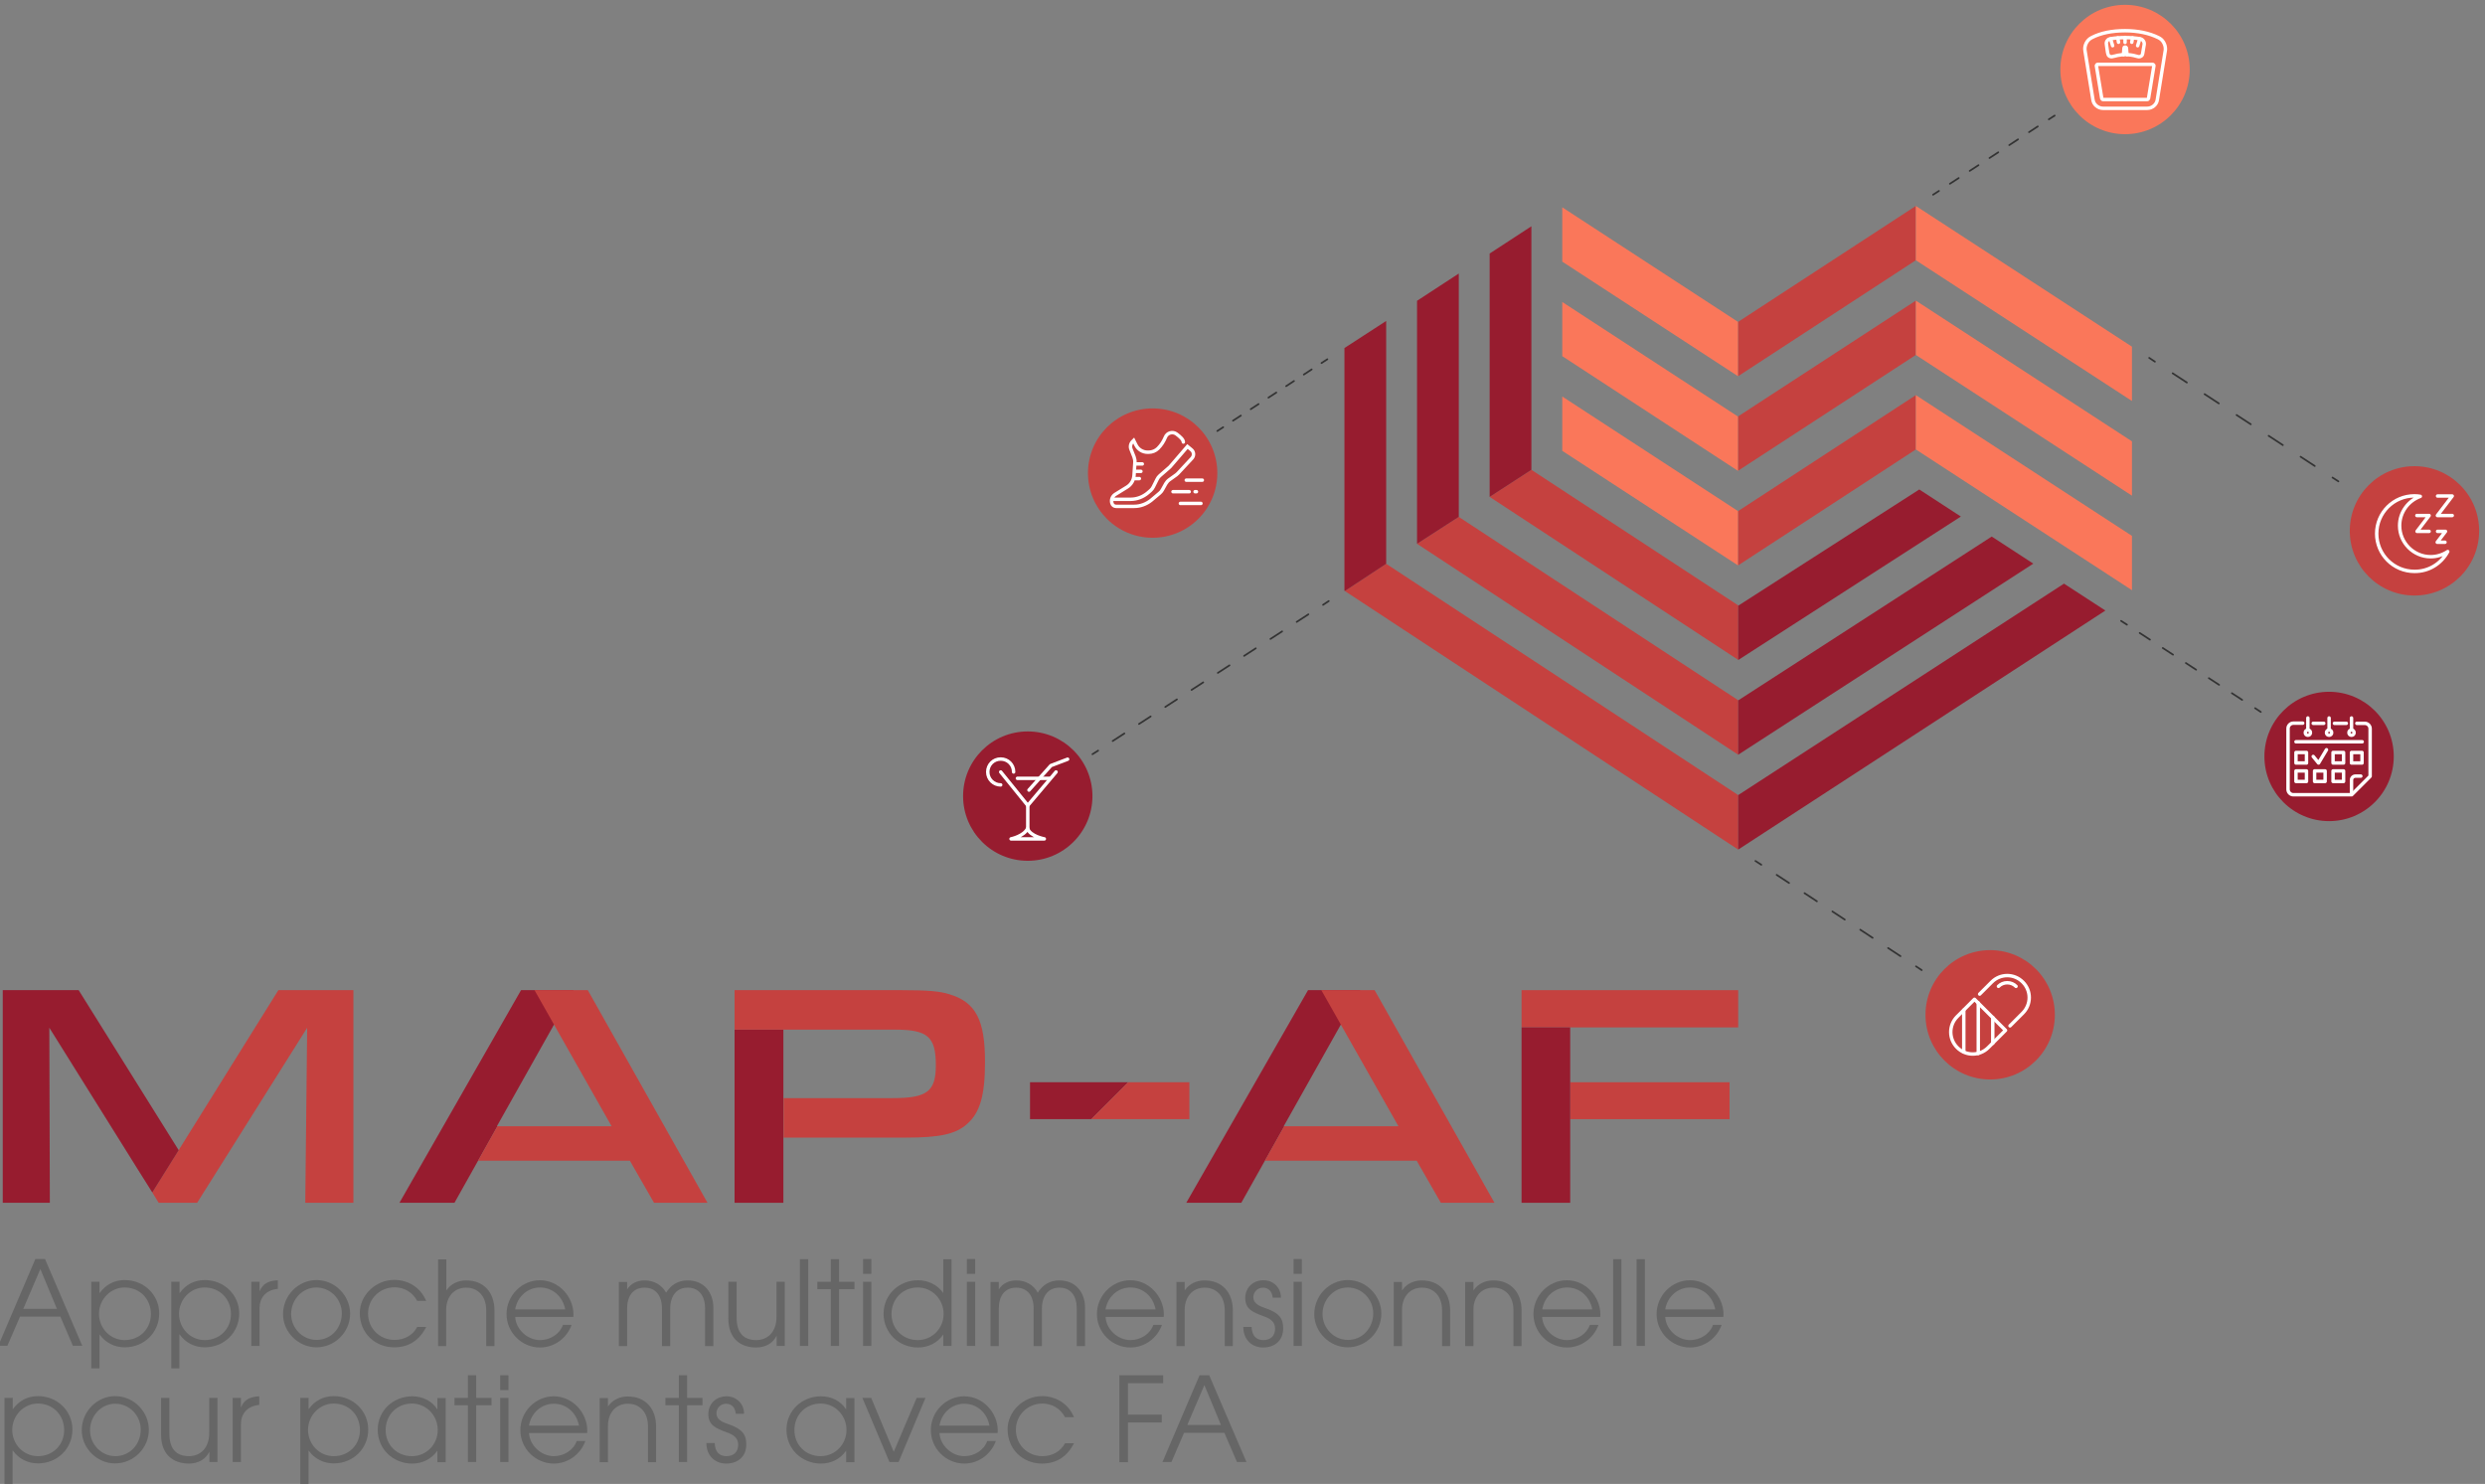 <?xml version="1.0" encoding="utf-8"?>
<!-- Generator: Adobe Illustrator 25.4.1, SVG Export Plug-In . SVG Version: 6.00 Build 0)  -->
<svg version="1.1" id="Applied" xmlns="http://www.w3.org/2000/svg" xmlns:xlink="http://www.w3.org/1999/xlink" x="0px" y="0px"
	 viewBox="0 0 1440.8 860.4" style="enable-background:new 0 0 1440.8 860.4;" xml:space="preserve">
<rect x="0" y="0" width="1440.8" height="860.4" fill="#808080" stroke="none"/>
<style type="text/css">
	.st0{fill:#FA775A;}
	.st1{fill:#C5413F;}
	.st2{fill:#971C2F;}
	.st3{fill:none;stroke:#333333;stroke-linecap:round;stroke-miterlimit:10;}
	.st4{fill:none;stroke:#333333;stroke-linecap:round;stroke-miterlimit:10;stroke-dasharray:8.59,10.738,8.59,10.738;}
	
		.st5{fill:none;stroke:#333333;stroke-linecap:round;stroke-miterlimit:10;stroke-dasharray:8.59,10.738,8.59,10.738,8.59,10.738;}
	.st6{fill:none;stroke:#333333;stroke-linecap:round;stroke-miterlimit:10;stroke-dasharray:5.445,6.806,5.445,6.806;}
	
		.st7{fill:none;stroke:#333333;stroke-linecap:round;stroke-miterlimit:10;stroke-dasharray:5.445,6.806,5.445,6.806,5.445,6.806;}
	.st8{fill:none;stroke:#333333;stroke-linecap:round;stroke-miterlimit:10;stroke-dasharray:6.085,7.606,6.085,7.606;}
	
		.st9{fill:none;stroke:#333333;stroke-linecap:round;stroke-miterlimit:10;stroke-dasharray:6.085,7.606,6.085,7.606,6.085,7.606;}
	.st10{fill:none;stroke:#333333;stroke-linecap:round;stroke-miterlimit:10;stroke-dasharray:8.069,10.086,8.069,10.086;}
	
		.st11{fill:none;stroke:#333333;stroke-linecap:round;stroke-miterlimit:10;stroke-dasharray:8.069,10.086,8.069,10.086,8.069,10.086;}
	.st12{fill:none;stroke:#333333;stroke-linecap:round;stroke-miterlimit:10;stroke-dasharray:7.097,8.871,7.097,8.871;}
	
		.st13{fill:none;stroke:#333333;stroke-linecap:round;stroke-miterlimit:10;stroke-dasharray:7.097,8.871,7.097,8.871,7.097,8.871;}
	.st14{fill:none;stroke:#333333;stroke-linecap:round;stroke-miterlimit:10;stroke-dasharray:9.836,12.295,9.836,12.295;}
	
		.st15{fill:none;stroke:#333333;stroke-linecap:round;stroke-miterlimit:10;stroke-dasharray:9.836,12.295,9.836,12.295,9.836,12.295;}
	.st16{fill:none;}
	.st17{fill:none;stroke:#FFFFFF;stroke-width:2;stroke-linecap:round;stroke-linejoin:round;stroke-miterlimit:10;}
	.st18{fill:none;stroke:#FFFFFF;stroke-width:2;stroke-linecap:round;stroke-miterlimit:10;}
	.st19{fill:#666666;}
</style>
<g>
	<g>
		<g>
			<g>
				<polygon class="st0" points="905.8,120.2 905.8,151.7 1007.8,218.2 1007.8,186.7 				"/>
				<polygon class="st0" points="905.8,175.1 905.8,206.5 1007.8,273.1 1007.8,241.6 				"/>
				<polygon class="st0" points="905.8,229.9 905.8,261.4 1007.8,327.9 1007.8,296.4 				"/>
				<polygon class="st1" points="803.7,326.9 779.7,342.7 779.6,342.5 779.6,342.6 1007.8,492.6 1007.8,461 				"/>
				<polygon class="st1" points="887.9,272.4 887.9,272.4 863.7,288.1 863.7,288.1 1007.8,382.6 1007.8,351 				"/>
				<polygon class="st1" points="845.8,299.7 840.8,302.9 821.6,315.3 1007.8,437.6 1007.8,406 				"/>
				<polygon class="st1" points="1110.8,150.9 1110.8,150.9 1110.8,119.4 1007.8,186.6 1007.8,218.1 				"/>
				<polygon class="st1" points="1110.8,205.8 1110.8,205.8 1110.8,174.3 1007.8,241.4 1007.8,272.9 				"/>
				<polygon class="st1" points="1110.8,260.6 1110.8,260.6 1110.8,229.1 1007.8,296.3 1007.8,327.8 				"/>
				<polygon class="st0" points="1110.8,150.9 1236.1,232.5 1236.1,201 1110.8,119.4 1110.8,119.4 1110.8,119.4 1110.8,119.4 				
					"/>
				<polygon class="st0" points="1110.8,205.8 1236.1,287.4 1236.1,255.9 1110.8,174.3 1110.8,174.3 1110.8,174.3 1110.8,174.3 				
					"/>
				<polygon class="st0" points="1110.8,260.6 1236.1,342.2 1236.1,310.7 1110.8,229.1 1110.8,229.1 1110.8,229.1 1110.8,229.1 				
					"/>
				<polygon class="st2" points="1136.9,299.5 1112.8,283.8 1007.8,351.2 1007.8,382.7 				"/>
				<polygon class="st2" points="1178.9,326.8 1154.8,311.1 1007.8,406.1 1007.8,437.6 				"/>
				<polygon class="st2" points="1220.7,354 1007.8,492.6 1007.8,461 1196.7,338.4 				"/>
				<polygon class="st2" points="803.7,326.9 803.7,326.9 803.7,186.1 779.5,201.8 779.5,342.5 779.6,342.5 779.7,342.7 				"/>
				<polygon class="st2" points="887.9,272.4 887.9,131.2 863.7,147 863.7,288.1 863.7,288.1 				"/>
				<polygon class="st2" points="845.8,299.7 845.8,158.6 821.6,174.4 821.6,315.3 840.8,302.9 				"/>
			</g>
			<g>
				<g>
					<g>
						<line class="st3" x1="1114.2" y1="562.5" x2="1110.9" y2="560.3"/>
						<line class="st4" x1="1101.9" y1="554.4" x2="1074.1" y2="536.1"/>
						<line class="st5" x1="1069.6" y1="533.2" x2="1025.6" y2="504.3"/>
						<line class="st3" x1="1021.2" y1="501.4" x2="1017.8" y2="499.2"/>
					</g>
				</g>
				<g>
					<g>
						<line class="st3" x1="769.6" y1="208.3" x2="766.2" y2="210.5"/>
						<line class="st6" x1="760.5" y1="214.2" x2="742.8" y2="225.8"/>
						<line class="st7" x1="740" y1="227.6" x2="712" y2="245.8"/>
						<line class="st3" x1="709.2" y1="247.7" x2="705.8" y2="249.9"/>
					</g>
				</g>
				<g>
					<g>
						<line class="st3" x1="1191.3" y1="67" x2="1187.9" y2="69.2"/>
						<line class="st8" x1="1181.5" y1="73.3" x2="1161.8" y2="86.2"/>
						<line class="st9" x1="1158.6" y1="88.3" x2="1127.4" y2="108.6"/>
						<line class="st3" x1="1124.2" y1="110.7" x2="1120.8" y2="112.9"/>
					</g>
				</g>
				<g>
					<g>
						<line class="st3" x1="770.4" y1="348.5" x2="767.1" y2="350.7"/>
						<line class="st10" x1="758.6" y1="356.2" x2="732.4" y2="373.2"/>
						<line class="st11" x1="728.1" y1="375.9" x2="640.9" y2="432.4"/>
						<line class="st3" x1="636.7" y1="435.2" x2="633.4" y2="437.3"/>
					</g>
				</g>
				<g>
					<g>
						<line class="st3" x1="1310.8" y1="412.8" x2="1307.5" y2="410.6"/>
						<line class="st12" x1="1300" y1="405.8" x2="1277" y2="390.8"/>
						<line class="st13" x1="1273.3" y1="388.3" x2="1236.9" y2="364.6"/>
						<line class="st3" x1="1233.2" y1="362.2" x2="1229.8" y2="360"/>
					</g>
				</g>
				<g>
					<g>
						<line class="st3" x1="1355.8" y1="279.1" x2="1352.4" y2="276.9"/>
						<line class="st14" x1="1342.1" y1="270.2" x2="1310.2" y2="249.3"/>
						<line class="st15" x1="1305" y1="246" x2="1254.6" y2="213.1"/>
						<line class="st3" x1="1249.4" y1="209.7" x2="1246.1" y2="207.5"/>
					</g>
				</g>
			</g>
			<g>
				<polygon class="st1" points="88.3,691.4 92,697.4 114.3,697.4 178.1,595.9 177,697.4 204.9,697.4 204.9,574.1 161.4,574.1 				
					"/>
				<polygon class="st2" points="103.6,666.9 45.6,574.1 1.6,574.1 1.6,697.4 28.9,697.4 28.6,595.9 80,678.2 88.3,691.4 				"/>
			</g>
			<g>
				<polygon class="st16" points="354.6,653 321.3,594.3 288.4,653 				"/>
				<polygon class="st16" points="288.1,653 288.4,653 321.3,594.3 321.2,594.1 				"/>
			</g>
			<g>
				<path class="st16" d="M517.6,636.8c19.8,0,24.9-3.9,24.9-19c0-16.6-4.6-20.7-23.7-20.7h-64.7v39.7H517.6z"/>
				<polygon class="st2" points="454.2,597 425.9,597 425.9,697.4 454.2,697.4 454.2,669.1 454.2,659.7 454.2,636.8 				"/>
				<path class="st1" d="M550.5,576.5c-5.7-1.8-12.4-2.4-28.3-2.4h-96.3V597h28.3h64.7c19,0,23.7,4.1,23.7,20.7
					c0,15.2-5.2,19-24.9,19h-63.4v22.9h71.2c19.2,0,28.6-2,35.1-7.8c7.6-6.5,10.5-16.8,10.5-35.7
					C571.2,591.5,565.8,581.1,550.5,576.5z"/>
			</g>
			<polyline class="st2" points="321.2,594.1 321.3,594.3 332.6,574.1 302.1,574.1 231.6,697.4 263.5,697.4 288.4,653 288.1,653 			
				"/>
			<polygon class="st1" points="340.8,574.1 332.6,574.1 309.9,574.1 354.6,653 288.4,653 263.5,697.4 277.2,673 365.2,673 
				379.2,697.4 410.2,697.4 			"/>
			<g>
				<polygon class="st2" points="744.3,653 777.4,594.1 777.5,594.3 788.8,574.1 758.4,574.1 687.8,697.4 719.7,697.4 744.6,653 
									"/>
				<polygon class="st1" points="797,574.1 788.8,574.1 766.1,574.1 810.8,653 744.6,653 719.7,697.4 733.4,673 821.4,673 
					835.4,697.4 866.5,697.4 				"/>
			</g>
			<g>
				<rect x="910.4" y="627.5" class="st1" width="92.4" height="21.4"/>
				<polygon class="st1" points="1007.8,595.7 1007.8,574.1 882.2,574.1 882.2,595.7 910.4,595.7 				"/>
				<polygon class="st2" points="882.2,595.7 882.2,697.4 910.4,697.4 910.4,666.3 910.4,648.9 910.4,627.5 910.4,595.7 				"/>
			</g>
		</g>
		<circle class="st0" cx="1232.1" cy="40.3" r="37.5"/>
		<g>
			<g>
				<path class="st17" d="M1254.4,24.5c-0.7-1.2-1.7-2.1-3-2.7l0,0c-5.3-2.6-11.8-4-19.3-4s-14.1,1.3-19.3,4
					c-1.4,0.7-2.5,1.8-3.2,3.2c-0.7,1.4-1,3-0.7,4.5l4.6,28.4c0.2,1.4,0.9,2.6,2,3.5s2.4,1.4,3.8,1.4h25.7c1.4,0,2.7-0.5,3.8-1.4
					c1.1-0.9,1.8-2.2,2-3.5l4.6-28.4c0.1-0.4,0.1-0.8,0.1-1.2C1255.5,27,1255.1,25.7,1254.4,24.5z"/>
				<path class="st17" d="M1221.9,30l0.2,1l0,0l0,0c0,0.2,0.1,0.5,0.2,0.7l0,0c0,0.1,0.1,0.1,0.1,0.2c0.2,0.3,0.4,0.5,0.7,0.7
					c0.1,0,0.2,0.1,0.2,0.1c0.3,0.1,0.6,0.2,0.9,0.2c0.2,0,0.4,0,0.6-0.1h0.1h0.1c0.2-0.1,0.4-0.1,0.6-0.2c0.1,0,0.1,0,0.2,0
					c1.2-0.4,2.9-0.7,4.8-0.9c0.5,0,1.1-0.1,1.6-0.1c0.1,0,0.3,0,0.4,0c0.4,0,0.8,0,1.2,0.1c2.4,0.2,4.4,0.7,5.7,1.1
					c0.2,0.1,0.5,0.1,0.7,0.1c0.4,0,0.8-0.1,1.1-0.3c0.6-0.3,0.9-0.9,1-1.5l0.9-5.3c0.2-1.5-0.8-3-2.3-3.3c-2.7-0.5-5.6-0.7-8.7-0.7
					s-6,0.2-8.7,0.7c-0.3,0.1-0.6,0.2-0.9,0.3c-0.1,0.1-0.2,0.1-0.3,0.2c-0.1,0.1-0.1,0.1-0.2,0.2c-0.7,0.6-1,1.6-0.8,2.5L1221.9,30
					z"/>
				<path class="st17" d="M1245.7,57.1c-0.1,0.3-0.4,0.6-0.7,0.6h-25.7c-0.3,0-0.6-0.3-0.7-0.6l-3.1-18.9c0-0.2,0-0.4,0.2-0.6
					c0.1-0.2,0.4-0.3,0.6-0.3h31.7c0.2,0,0.4,0.1,0.6,0.3c0,0,0,0,0.1,0.1s0.1,0.2,0.1,0.3v0.1c0,0.1,0,0.1,0,0.2l0,0L1245.7,57.1z"
					/>
			</g>
			<path class="st17" d="M1231.2,31.7l0.3-3.9c0-0.3,0.2-0.5,0.5-0.5c0,0,0.1,0,0.2,0s0.1,0,0.2,0c0.2,0.1,0.4,0.3,0.5,0.5l0.3,3.9"
				/>
			<g>
				<line class="st17" x1="1239.4" y1="26.5" x2="1240.6" y2="22.6"/>
				<line class="st17" x1="1236" y1="24.5" x2="1236.4" y2="22"/>
				<line class="st17" x1="1232.1" y1="21.7" x2="1232.1" y2="24.6"/>
			</g>
			<g>
				<line class="st17" x1="1223.7" y1="22.6" x2="1224.9" y2="26.5"/>
				<line class="st17" x1="1227.9" y1="22" x2="1228.3" y2="24.5"/>
			</g>
		</g>
		<circle class="st1" cx="668.3" cy="274.3" r="37.5"/>
		<g id="running_fast_1_">
			<g>
				<g>
					<path class="st18" d="M686.1,256.3c0-1.4-1.9-3.1-3.9-4.6c-2.2-1.7-5.5-0.8-6.5,1.8l0,0c-1,2.4-2.4,4.6-4.2,6.4l-0.1,0.1
						c-1.4,1.4-3.4,2.2-5.4,2.2h-0.6c-2.9,0-5.5-1.6-6.8-4.2l-1.3-2.6l-0.6,0.6c-1.2,1.2-1.6,3-0.9,4.6l1.7,4.3
						c0.4,1.1,0.6,2.2,0.5,3.3l-0.5,7.5c-0.2,2.7-1.6,5.2-4,6.7l-6.8,4.2c-1.8,1.1-2.6,3.2-2,5.2l0,0c0.3,1.1,1.3,1.8,2.4,1.8h10.5
						c3.6,0,7-1.3,9.8-3.5l5-4.2c0.6-0.5,1.1-1.1,1.5-1.8l2-3.6c0.5-0.8,1.1-1.6,1.9-2.2l4.2-3c0.4-0.3,0.7-0.6,1-0.9l8.1-8.7
						c1.3-1.4,1.2-3.7-0.3-4.9l-2.3-1.9l-9.9,11.5c-0.2,0.2-0.4,0.5-0.7,0.7l-5.4,4.7c-0.7,0.6-1.2,1.3-1.6,2.1l-2.2,4.4
						c-0.4,0.8-0.9,1.5-1.6,2.1l-1.5,1.3c-2.8,2.4-6.4,3.8-10,3.8h-10.4"/>
					<line class="st18" x1="658.1" y1="277.5" x2="660.6" y2="277.5"/>
					<line class="st18" x1="658.1" y1="273.3" x2="661.5" y2="273.3"/>
					<line class="st18" x1="659" y1="269" x2="662.3" y2="269"/>
				</g>
			</g>
			<g>
				<line class="st18" x1="687.8" y1="278.4" x2="697.1" y2="278.4"/>
				<line class="st18" x1="680.1" y1="285.1" x2="689.5" y2="285.1"/>
				<line class="st18" x1="684.4" y1="291.9" x2="696.3" y2="291.9"/>
				<line class="st18" x1="692.9" y1="285.1" x2="693.7" y2="285.1"/>
			</g>
		</g>
		<circle class="st2" cx="595.9" cy="461.6" r="37.5"/>
		<g id="cocktail-martini-glass">
			<path class="st17" d="M586.2,486.4h19.3c0,0-8.2-1.5-9.7-6C593.6,484.9,586.2,486.4,586.2,486.4z"/>
			<polyline class="st17" points="580.2,447.6 595.9,467 612.3,447.6 			"/>
			<path class="st17" d="M580.2,455.1c-4.1,0-7.5-3.3-7.5-7.5s3.3-7.5,7.5-7.5s7.5,3.3,7.5,7.5"/>
			<polyline class="st17" points="596.6,458.1 609.3,443.9 619,440.2 			"/>
			<line class="st17" x1="589.9" y1="451.3" x2="608.5" y2="451.3"/>
			<line class="st17" x1="595.9" y1="467" x2="595.9" y2="480.4"/>
		</g>
		<circle class="st1" cx="1399.9" cy="307.8" r="37.5"/>
		<g id="rest_period_2_">
			<path class="st17" d="M1419.2,319.8c-2.9,1.9-6.3,3-9.9,3c-9.9,0-18-8.1-18-18c0-7.8,5-14.5,12-17c-1.1-0.2-2.2-0.3-3.4-0.3
				c-12.1,0-21.9,9.8-21.9,21.9s9.8,21.9,21.9,21.9C1408.3,331.4,1415.5,326.7,1419.2,319.8z"/>
			<g>
				<polyline class="st17" points="1413.3,287.6 1421.8,287.6 1413.2,298.9 1421.8,298.9 				"/>
				<polyline class="st17" points="1401.3,298.9 1408.4,298.9 1401.4,308.1 1408.4,308.1 				"/>
				<polyline class="st17" points="1413.3,308.1 1417.9,308.1 1413.1,314.4 1417.6,314.4 				"/>
			</g>
		</g>
		<circle class="st2" cx="1350.4" cy="438.6" r="37.5"/>
		<g id="calendar_2_">
			<g>
				<line class="st17" x1="1353.5" y1="419.4" x2="1360.4" y2="419.4"/>
				<line class="st17" x1="1341.2" y1="419.4" x2="1347.3" y2="419.4"/>
				<path class="st17" d="M1366.5,419.4h4.6c1.7,0,3.1,1.4,3.1,3.1v27.6l-10.7,10.7h-33.8c-1.7,0-3.1-1.4-3.1-3.1v-35.3
					c0-1.7,1.4-3.1,3.1-3.1h5.4"/>
				<path class="st17" d="M1363.4,460v-7.7c0-1.3,1-2.3,2.3-2.3h3.1"/>
				<line class="st17" x1="1331.2" y1="430.1" x2="1369.6" y2="430.1"/>
			</g>
			<g>
				<rect x="1331.2" y="436.3" class="st17" width="6.1" height="6.1"/>
				<rect x="1331.2" y="447" class="st17" width="6.1" height="6.1"/>
				<rect x="1342" y="447" class="st17" width="6.1" height="6.1"/>
				<rect x="1352.7" y="447" class="st17" width="6.1" height="6.1"/>
				<rect x="1352.7" y="436.3" class="st17" width="6.1" height="6.1"/>
				<rect x="1363.4" y="436.3" class="st17" width="6.1" height="6.1"/>
				<polyline class="st17" points="1348.9,434.7 1344.3,442.4 1341.2,438.6 				"/>
			</g>
			<g>
				<line class="st17" x1="1338.1" y1="423.2" x2="1338.1" y2="416.3"/>
				<line class="st17" x1="1363.4" y1="423.2" x2="1363.4" y2="416.3"/>
				<line class="st17" x1="1350.4" y1="423.2" x2="1350.4" y2="416.3"/>
				<circle class="st17" cx="1338.1" cy="424.8" r="1.5"/>
				<circle class="st17" cx="1350.4" cy="424.8" r="1.5"/>
				<circle class="st17" cx="1363.4" cy="424.8" r="1.5"/>
			</g>
		</g>
		<circle class="st1" cx="1153.9" cy="588.4" r="37.5"/>
		<g id="cardiovascular_exercise_1_">
			<g>
				<path class="st17" d="M1147.8,576.4l7-7c5-5,13-5,18,0l0,0c5,5,5,13,0,18l-7.4,7.4"/>
				<path class="st17" d="M1162.8,597.4l-18-18l-10,10c-5,5-5,13,0,18l0,0c5,5,13,5,18,0L1162.8,597.4z"/>
				<g>
					<g>
						<polyline class="st17" points="1155.4,589.9 1155.4,604.8 1155.4,604.9 						"/>
						<polyline class="st17" points="1147,581.5 1147,610.7 1147,610.8 						"/>
						<line class="st17" x1="1138.6" y1="609.9" x2="1138.6" y2="585.7"/>
					</g>
				</g>
			</g>
			<path class="st17" d="M1158.7,571.9c1.3-1.3,3.1-2.1,5.1-2.1s3.8,0.8,5.1,2.1"/>
		</g>
	</g>
	<g>
		<polygon class="st2" points="597.2,627.5 597.2,648.9 632.7,648.9 654.1,627.5 		"/>
		<polygon class="st1" points="689.6,627.5 654.1,627.5 632.7,648.9 689.6,648.9 		"/>
	</g>
</g>
<g>
	<path class="st19" d="M42.3,780.4L35,763.4H11.6l-7.3,16.9H-1l21.5-50.3h5.6l21.6,50.3H42.3z M23.4,735.8l-9.9,23.1H33L23.4,735.8z
		"/>
	<path class="st19" d="M52.9,793.4v-50.2h4.8v6.5h0.1c3.5-4.9,8.6-7.5,14.5-7.5c11.3,0,20,8.6,20,19.4c0,10.9-8.6,19.6-20,19.6
		c-5.8,0-11.1-2.6-14.5-7.4h-0.1v19.6H52.9z M72.2,746.5c-8,0-14.8,6.8-14.8,15.3c0,8.3,6.5,15.2,14.9,15.2
		c8.8,0,15.2-6.6,15.2-15.1C87.5,753.3,81.2,746.5,72.2,746.5z"/>
	<path class="st19" d="M99.3,793.4v-50.2h4.8v6.5h0.1c3.5-4.9,8.6-7.5,14.5-7.5c11.3,0,20,8.6,20,19.4c0,10.9-8.6,19.6-20,19.6
		c-5.8,0-11.1-2.6-14.5-7.4H104v19.6H99.3z M118.6,746.5c-8,0-14.8,6.8-14.8,15.3c0,8.3,6.5,15.2,14.9,15.2
		c8.8,0,15.2-6.6,15.2-15.1C133.9,753.3,127.6,746.5,118.6,746.5z"/>
	<path class="st19" d="M145.7,780.4v-37.2h4.8v5.4h0.1c1.6-3.9,4.5-6,10.5-6.3v5H161c-6.9,0.7-10.5,5.2-10.5,11.1v22H145.7z"/>
	<path class="st19" d="M164.1,762c0-10.9,8.8-19.8,19.4-19.8c10.8,0,19.5,9.1,19.5,19.5c0,10.8-9,19.5-19.5,19.5
		C172.9,781.2,164.1,772.3,164.1,762z M198.2,761.5c0-8.1-6.5-15-14.8-15c-8.1,0-14.6,7-14.6,15.4c0,8.2,6.6,15,14.7,15
		C191.9,777,198.2,770,198.2,761.5z"/>
	<path class="st19" d="M247.1,769.4c-3.8,7.5-9.9,11.8-18.5,11.8c-11.1,0-20-8.2-20-19.9c0-10.2,9-19.2,20-19.2
		c8.2,0,15.4,4.6,18.5,12.2h-5.2c-2.8-5.2-7.7-7.9-13.1-7.9c-8.6,0-15.4,6.7-15.4,15.2c0,8.6,6.7,15.3,15.4,15.3
		c5.6,0,10.5-2.6,13.1-7.5H247.1z"/>
	<path class="st19" d="M281.9,780.4v-20.7c0-8.4-5-13.1-11.6-13.1c-7.2,0-11.6,5.5-11.6,12.8v21.1H254v-50.3h4.8v17.9h0.1
		c2.4-3.6,6.6-5.7,11.4-5.7c10.3,0,16.4,7.1,16.4,17.4v20.7H281.9z"/>
	<path class="st19" d="M298.7,763.5c0.4,7.4,7.2,13.5,14.4,13.5c5.8,0,11.3-3.3,13.3-8.8h5c-2.9,8-10.3,13.1-18.3,13.1
		c-10.5,0-19.4-8.6-19.4-19.4c0-10.8,8.9-19.6,19.3-19.6c11.1,0,19.5,9.6,19.5,19.9c0,0.5-0.1,1-0.1,1.4H298.7z M327.7,759.2
		c-1.4-7.5-7.3-12.7-14.6-12.7c-6.9,0-13.1,5-14.4,12.7H327.7z"/>
	<path class="st19" d="M408.8,780.4v-21.8c0-7.1-3.4-12-10.1-12c-6.5,0-10.1,4.9-10.1,12.2v21.7h-4.8v-21.8
		c0-7.3-3.5-12.1-10.1-12.1c-6.6,0-10.1,4.8-10.1,12.1v21.8h-4.8v-37.2h4.8v4.3c2.2-3.5,6-5.2,10.1-5.2c5.4,0,9.9,2.5,12.5,7.1
		c2.9-4.6,7.1-7.1,12.5-7.1c9.6,0,14.9,7.1,14.9,15.8v22.3H408.8z"/>
	<path class="st19" d="M450.3,780.4v-5.8h-0.1c-2.1,4.3-6.5,6.7-11.8,6.7c-8,0-16.1-4.2-16.1-16.8v-21.3h4.8v20.7
		c0,8.4,3.6,13.1,11.4,13.1c6.4,0,11.7-4.5,11.7-13.4v-20.4h4.8v37.2H450.3z"/>
	<path class="st19" d="M463.8,780.4v-50.3h4.8v50.3H463.8z"/>
	<path class="st19" d="M481.7,780.4v-32.9h-7.8v-4.3h7.8v-13.1h4.8v13.1h8.9v4.3h-8.9v32.9H481.7z"/>
	<path class="st19" d="M500.4,738.6v-8.6h4.8v8.6H500.4z M500.4,780.4v-37.2h4.8v37.2H500.4z"/>
	<path class="st19" d="M546.9,780.4v-6.5h-0.1c-3.3,4.8-8.7,7.4-14.5,7.4c-11.1,0-20-8.4-20-19.6s9.1-19.4,20-19.4
		c5.8,0,11.3,2.7,14.5,7.3h0.1v-19.5h4.8v50.3H546.9z M547.1,761.8c0-8.3-6.5-15.3-15-15.3c-8.7,0-15.2,6.6-15.2,15.4
		c0,8.5,6.4,15.1,15.2,15.1C540.5,777,547.1,770.2,547.1,761.8z"/>
	<path class="st19" d="M560.6,738.6v-8.6h4.8v8.6H560.6z M560.6,780.4v-37.2h4.8v37.2H560.6z"/>
	<path class="st19" d="M624.3,780.4v-21.8c0-7.1-3.4-12-10.1-12c-6.5,0-10.1,4.9-10.1,12.2v21.7h-4.8v-21.8
		c0-7.3-3.5-12.1-10.1-12.1s-10.1,4.8-10.1,12.1v21.8h-4.8v-37.2h4.8v4.3c2.2-3.5,6-5.2,10.1-5.2c5.4,0,9.9,2.5,12.5,7.1
		c2.9-4.6,7.1-7.1,12.5-7.1c9.6,0,14.9,7.1,14.9,15.8v22.3H624.3z"/>
	<path class="st19" d="M641,763.5c0.4,7.4,7.2,13.5,14.4,13.5c5.8,0,11.3-3.3,13.3-8.8h5c-2.9,8-10.3,13.1-18.3,13.1
		c-10.5,0-19.4-8.6-19.4-19.4c0-10.8,8.9-19.6,19.3-19.6c11.1,0,19.5,9.6,19.5,19.9c0,0.5-0.1,1-0.1,1.4H641z M670,759.2
		c-1.4-7.5-7.3-12.7-14.6-12.7c-6.9,0-13.1,5-14.4,12.7H670z"/>
	<path class="st19" d="M710.1,780.4v-20.7c0-8.4-5-13.1-11.6-13.1c-7.2,0-11.6,5.5-11.6,12.8v21.1h-4.8v-37.2h4.8v4.8h0.1
		c2.4-3.6,6.6-5.7,11.4-5.7c10.3,0,16.4,7.1,16.4,17.4v20.7H710.1z"/>
	<path class="st19" d="M737.9,752.4c-0.3-3.6-2.5-5.8-5.6-5.8c-3.1,0-5.6,2.4-5.6,5.6c0,2.7,1.9,4.6,6.5,6.1c9,3,10.8,6.6,10.8,11.9
		c0,6.8-4.6,11.1-11.7,11.1c-6.4,0-11.4-4.6-11.4-11.6v-0.3h4.8c0.1,5,2.7,7.6,6.7,7.6c4.3,0,6.9-2.4,6.9-6.7c0-3.6-2.3-5.6-6.6-7.1
		c-6.5-2.4-10.7-4.2-10.7-10.6c0-6,4.5-10.3,10.6-10.3c5.6,0,10.1,4.2,10.1,10.1H737.9z"/>
	<path class="st19" d="M750,738.6v-8.6h4.8v8.6H750z M750,780.4v-37.2h4.8v37.2H750z"/>
	<path class="st19" d="M762,762c0-10.9,8.8-19.8,19.4-19.8c10.8,0,19.5,9.1,19.5,19.5c0,10.8-9,19.5-19.5,19.5
		C770.9,781.2,762,772.3,762,762z M796.2,761.5c0-8.1-6.5-15-14.8-15c-8.1,0-14.6,7-14.6,15.4c0,8.2,6.6,15,14.7,15
		C789.8,777,796.2,770,796.2,761.5z"/>
	<path class="st19" d="M836.1,780.4v-20.7c0-8.4-5-13.1-11.6-13.1c-7.2,0-11.6,5.5-11.6,12.8v21.1h-4.8v-37.2h4.8v4.8h0.1
		c2.4-3.6,6.6-5.7,11.4-5.7c10.3,0,16.4,7.1,16.4,17.4v20.7H836.1z"/>
	<path class="st19" d="M877.5,780.4v-20.7c0-8.4-5-13.1-11.6-13.1c-7.2,0-11.6,5.5-11.6,12.8v21.1h-4.8v-37.2h4.8v4.8h0.1
		c2.4-3.6,6.6-5.7,11.4-5.7c10.3,0,16.4,7.1,16.4,17.4v20.7H877.5z"/>
	<path class="st19" d="M894.1,763.5c0.4,7.4,7.2,13.5,14.4,13.5c5.8,0,11.3-3.3,13.3-8.8h5c-2.9,8-10.3,13.1-18.3,13.1
		c-10.5,0-19.4-8.6-19.4-19.4c0-10.8,8.9-19.6,19.3-19.6c11.1,0,19.5,9.6,19.5,19.9c0,0.5-0.1,1-0.1,1.4H894.1z M923.2,759.2
		c-1.4-7.5-7.3-12.7-14.6-12.7c-6.9,0-13.1,5-14.4,12.7H923.2z"/>
	<path class="st19" d="M935.3,780.4v-50.3h4.8v50.3H935.3z"/>
	<path class="st19" d="M948.9,780.4v-50.3h4.8v50.3H948.9z"/>
	<path class="st19" d="M965.5,763.5c0.4,7.4,7.2,13.5,14.4,13.5c5.8,0,11.3-3.3,13.3-8.8h5c-2.9,8-10.3,13.1-18.3,13.1
		c-10.5,0-19.4-8.6-19.4-19.4c0-10.8,8.9-19.6,19.3-19.6c11.1,0,19.5,9.6,19.5,19.9c0,0.5-0.1,1-0.1,1.4H965.5z M994.5,759.2
		c-1.4-7.5-7.3-12.7-14.6-12.7c-6.9,0-13.1,5-14.4,12.7H994.5z"/>
	<path class="st19" d="M2.6,860.7v-50.2h4.8v6.5h0.1c3.5-4.9,8.6-7.5,14.5-7.5c11.3,0,20,8.6,20,19.4c0,10.9-8.6,19.6-20,19.6
		c-5.8,0-11.1-2.6-14.5-7.4H7.3v19.6H2.6z M21.9,813.8c-8,0-14.8,6.8-14.8,15.3c0,8.3,6.5,15.2,14.9,15.2c8.8,0,15.2-6.6,15.2-15.1
		C37.2,820.6,30.9,813.8,21.9,813.8z"/>
	<path class="st19" d="M47.4,829.3c0-10.9,8.8-19.8,19.4-19.8c10.8,0,19.5,9.1,19.5,19.5c0,10.8-9,19.5-19.5,19.5
		C56.3,848.6,47.4,839.7,47.4,829.3z M81.6,828.9c0-8.1-6.5-15-14.8-15c-8.1,0-14.6,7-14.6,15.4c0,8.2,6.6,15,14.7,15
		C75.3,844.3,81.6,837.4,81.6,828.9z"/>
	<path class="st19" d="M121.4,847.7v-5.8h-0.1c-2.1,4.3-6.5,6.7-11.8,6.7c-8,0-16.1-4.2-16.1-16.8v-21.3h4.8v20.7
		c0,8.4,3.6,13.1,11.4,13.1c6.4,0,11.7-4.5,11.7-13.4v-20.4h4.8v37.2H121.4z"/>
	<path class="st19" d="M134.9,847.7v-37.2h4.8v5.4h0.1c1.6-3.9,4.5-6,10.5-6.3v5h-0.1c-6.9,0.7-10.5,5.2-10.5,11.1v22H134.9z"/>
	<path class="st19" d="M174.1,860.7v-50.2h4.8v6.5h0.1c3.5-4.9,8.6-7.5,14.5-7.5c11.3,0,20,8.6,20,19.4c0,10.9-8.6,19.6-20,19.6
		c-5.8,0-11.1-2.6-14.5-7.4h-0.1v19.6H174.1z M193.4,813.8c-8,0-14.8,6.8-14.8,15.3c0,8.3,6.5,15.2,14.9,15.2
		c8.8,0,15.2-6.6,15.2-15.1C208.7,820.6,202.5,813.8,193.4,813.8z"/>
	<path class="st19" d="M253.6,847.7v-6.5h-0.1c-3.1,4.6-8.4,7.4-14.5,7.4c-11.1,0-20-8.4-20-19.6s9.1-19.4,20-19.4
		c6.2,0,11.5,2.8,14.5,7.5h0.1v-6.5h4.8v37.2H253.6z M253.8,829.1c0-8.3-6.5-15.3-15-15.3c-8.6,0-15.2,6.5-15.2,15.4
		c0,8.6,6.5,15.1,15.2,15.1C247.3,844.3,253.8,837.5,253.8,829.1z"/>
	<path class="st19" d="M271.3,847.7v-32.9h-7.8v-4.3h7.8v-13.1h4.8v13.1h8.9v4.3h-8.9v32.9H271.3z"/>
	<path class="st19" d="M290,806v-8.6h4.8v8.6H290z M290,847.7v-37.2h4.8v37.2H290z"/>
	<path class="st19" d="M306.7,830.8c0.4,7.4,7.2,13.5,14.4,13.5c5.8,0,11.3-3.3,13.3-8.8h5c-2.9,8-10.3,13.1-18.3,13.1
		c-10.5,0-19.4-8.6-19.4-19.4c0-10.8,8.9-19.6,19.3-19.6c11.1,0,19.5,9.6,19.5,19.9c0,0.5-0.1,1-0.1,1.4H306.7z M335.7,826.6
		c-1.4-7.5-7.3-12.7-14.6-12.7c-6.9,0-13.1,5-14.4,12.7H335.7z"/>
	<path class="st19" d="M375.7,847.7V827c0-8.4-5-13.1-11.6-13.1c-7.2,0-11.6,5.5-11.6,12.8v21.1h-4.8v-37.2h4.8v4.8h0.1
		c2.4-3.6,6.6-5.7,11.4-5.7c10.3,0,16.4,7.1,16.4,17.4v20.7H375.7z"/>
	<path class="st19" d="M393.6,847.7v-32.9h-7.8v-4.3h7.8v-13.1h4.8v13.1h8.9v4.3h-8.9v32.9H393.6z"/>
	<path class="st19" d="M426.6,819.7c-0.3-3.6-2.5-5.8-5.6-5.8c-3.1,0-5.6,2.4-5.6,5.6c0,2.7,1.9,4.6,6.5,6.1c9,3,10.8,6.6,10.8,11.9
		c0,6.8-4.6,11.1-11.7,11.1c-6.4,0-11.4-4.6-11.4-11.6v-0.3h4.8c0.1,5,2.7,7.6,6.7,7.6c4.3,0,6.9-2.4,6.9-6.7c0-3.6-2.3-5.6-6.6-7.1
		c-6.5-2.4-10.7-4.2-10.7-10.6c0-6,4.5-10.3,10.6-10.3c5.6,0,10.1,4.2,10.1,10.1H426.6z"/>
	<path class="st19" d="M490.6,847.7v-6.5h-0.1c-3.1,4.6-8.4,7.4-14.5,7.4c-11.1,0-20-8.4-20-19.6s9.1-19.4,20-19.4
		c6.2,0,11.5,2.8,14.5,7.5h0.1v-6.5h4.8v37.2H490.6z M490.8,829.1c0-8.3-6.5-15.3-15-15.3c-8.6,0-15.2,6.5-15.2,15.4
		c0,8.6,6.5,15.1,15.2,15.1C484.2,844.3,490.8,837.5,490.8,829.1z"/>
	<path class="st19" d="M515.7,847.7L500,810.5h5.1l13.1,31.3l13.3-31.3h5.1L521,847.7H515.7z"/>
	<path class="st19" d="M544.7,830.8c0.4,7.4,7.2,13.5,14.4,13.5c5.8,0,11.3-3.3,13.3-8.8h5c-2.9,8-10.3,13.1-18.3,13.1
		c-10.5,0-19.4-8.6-19.4-19.4c0-10.8,8.9-19.6,19.3-19.6c11.1,0,19.5,9.6,19.5,19.9c0,0.5-0.1,1-0.1,1.4H544.7z M573.7,826.6
		c-1.4-7.5-7.3-12.7-14.6-12.7c-6.9,0-13.1,5-14.4,12.7H573.7z"/>
	<path class="st19" d="M622.7,836.8c-3.8,7.5-9.9,11.8-18.5,11.8c-11.1,0-20-8.2-20-19.9c0-10.2,9-19.2,20-19.2
		c8.2,0,15.4,4.6,18.5,12.2h-5.2c-2.8-5.2-7.7-7.9-13.1-7.9c-8.6,0-15.4,6.7-15.4,15.2c0,8.6,6.7,15.3,15.4,15.3
		c5.6,0,10.5-2.6,13.1-7.5H622.7z"/>
	<path class="st19" d="M649,847.7v-50.3h25.4v4.6H654v18.2h19.6v4.6H654v23H649z"/>
	<path class="st19" d="M717.2,847.7l-7.3-16.9h-23.4l-7.3,16.9h-5.2l21.5-50.3h5.6l21.6,50.3H717.2z M698.3,803.1l-9.9,23.1h19.5
		L698.3,803.1z"/>
</g>
</svg>
